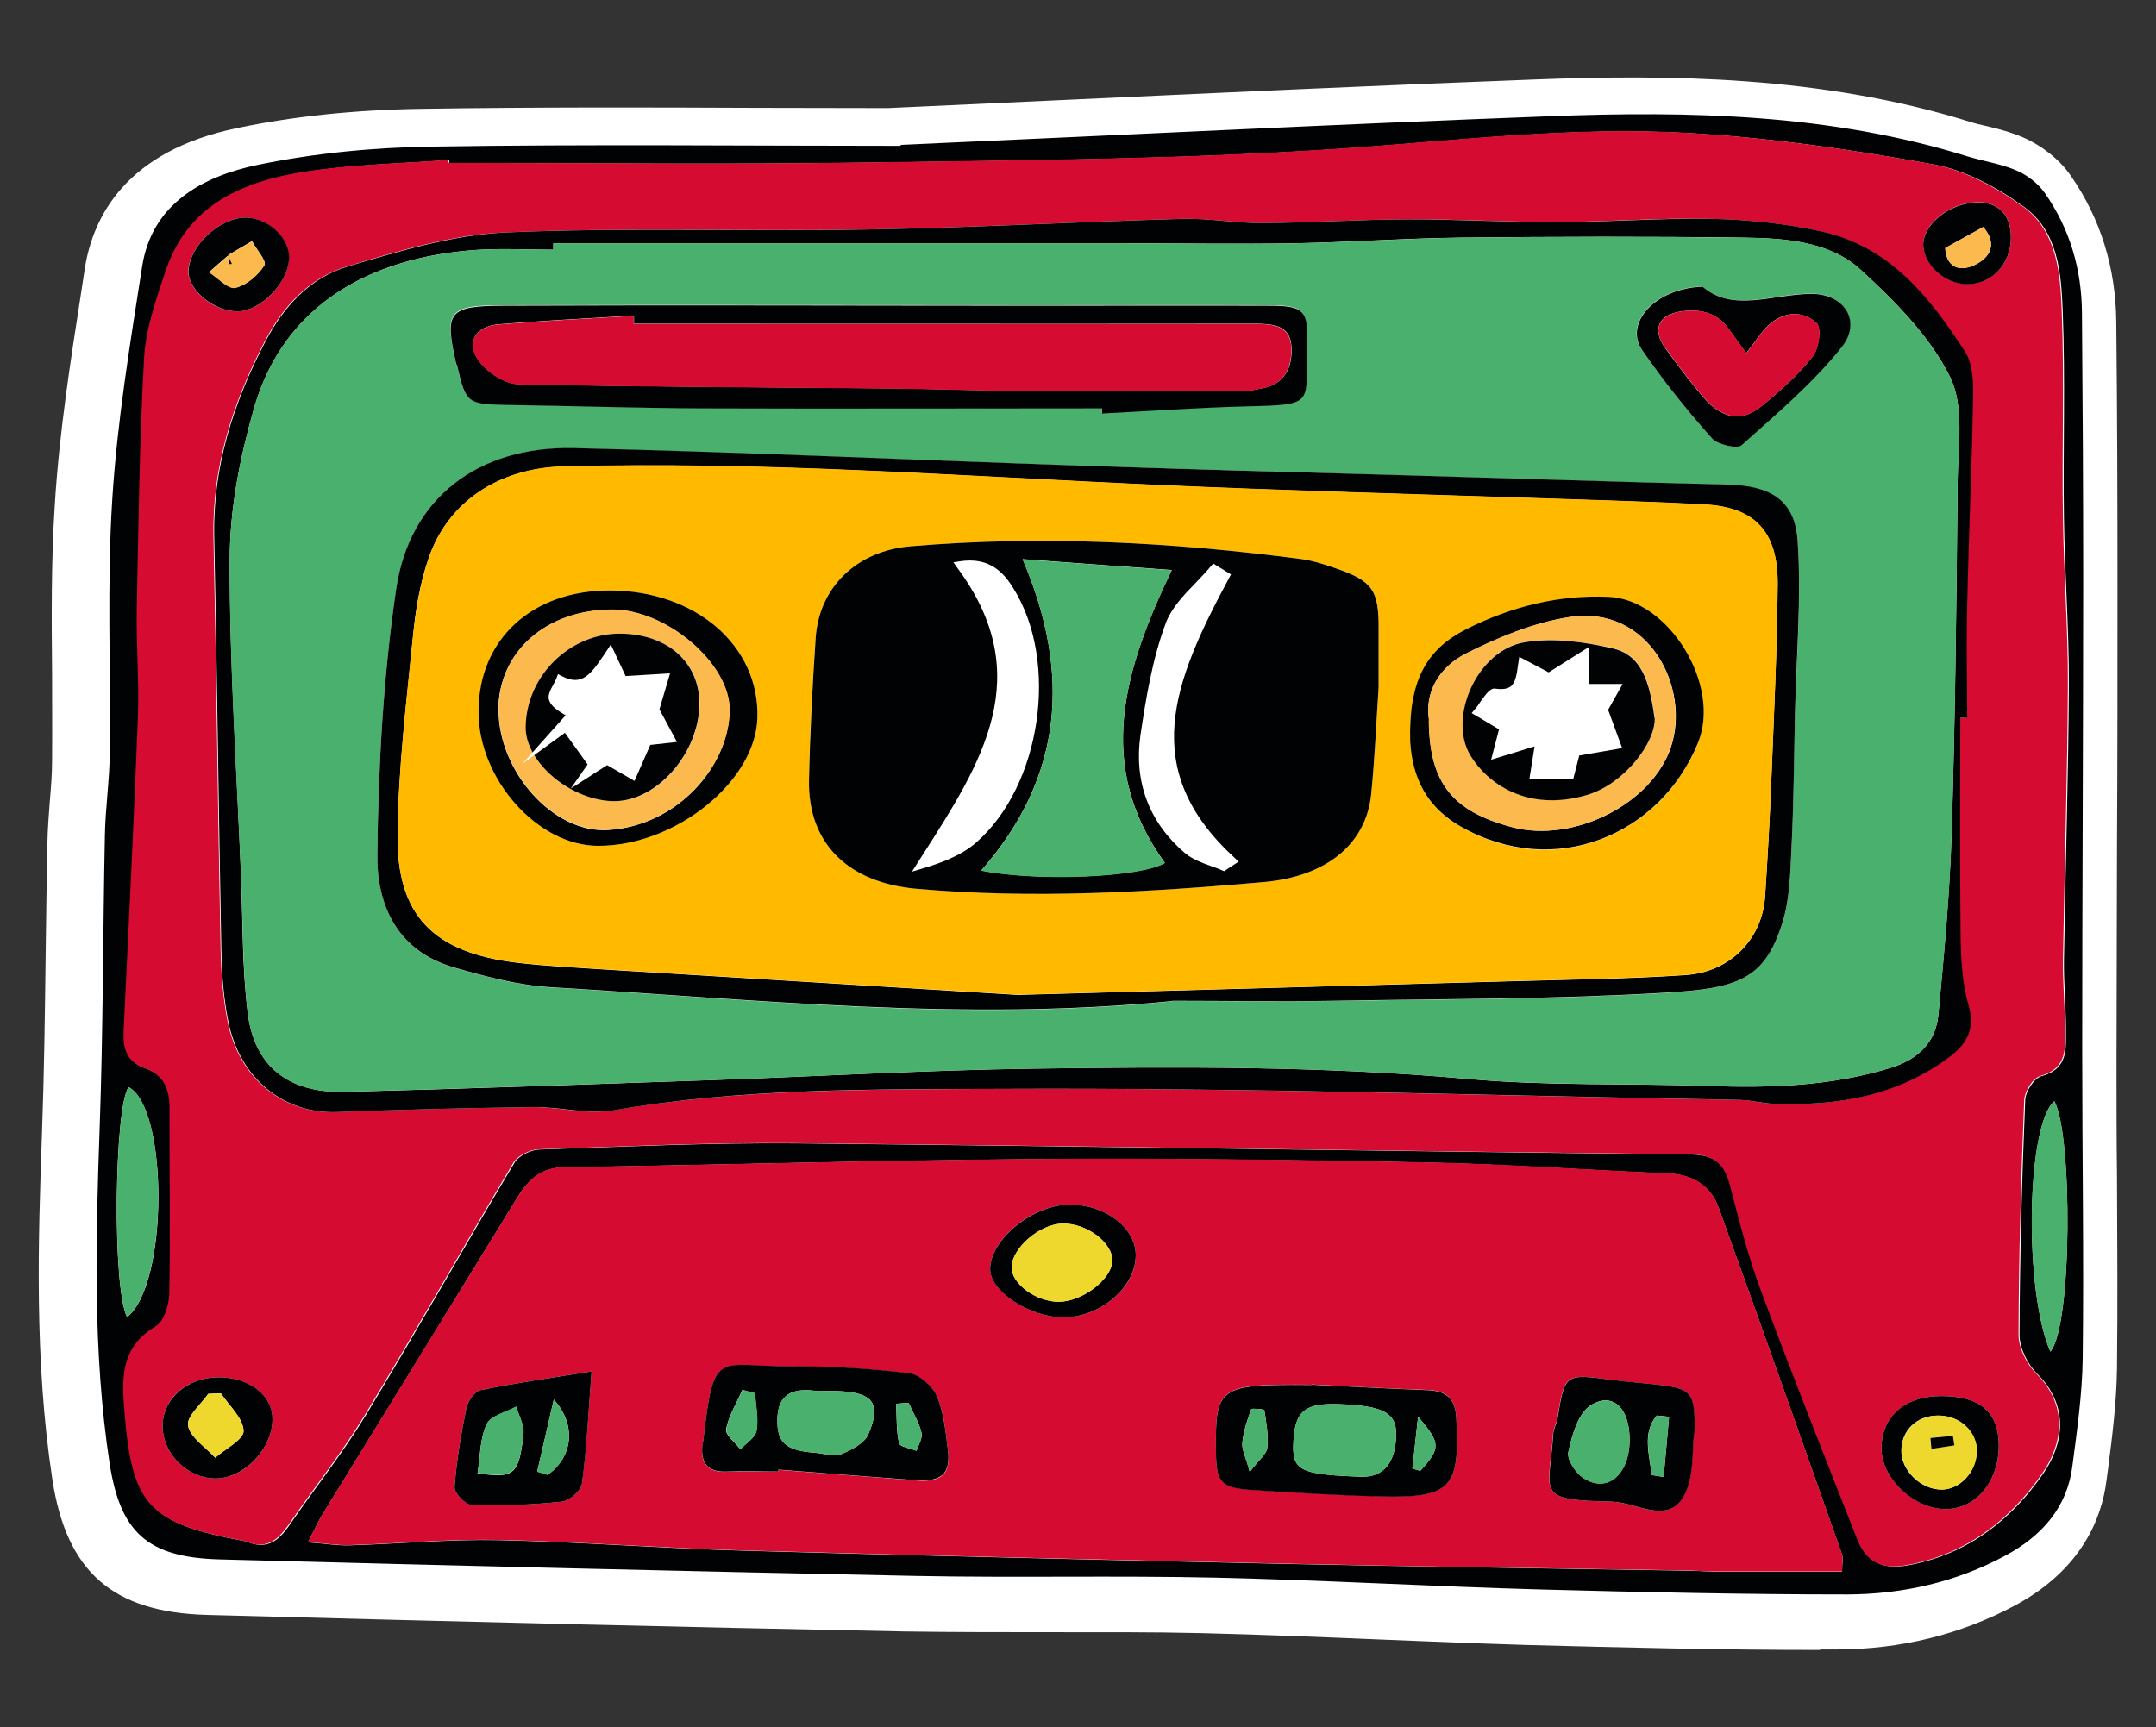 <?xml version="1.0" encoding="UTF-8"?>
<svg id="Layer_1" xmlns="http://www.w3.org/2000/svg" version="1.1" viewBox="0 0 873.6 700">
  <rect x="0" y="0" width="873.6" height="700" fill="#333333" stroke="none"/>
  <!-- Generator: Adobe Illustrator 29.2.1, SVG Export Plug-In . SVG Version: 2.1.0 Build 116)  -->
  <defs>
    <style>
      .st0 {
        fill: #fcba4e;
      }

      .st1 {
        fill: #000203;
      }

      .st2 {
        fill: #eed82e;
      }

      .st3 {
        fill: #fff;
      }

      .st4 {
        fill: #49b16d;
      }

      .st5 {
        fill: #d60b32;
      }

      .st6 {
        fill: #ffba00;
      }
    </style>
  </defs>
  <g>
    <path class="st3" d="M838.8,430.3c0,41.4.7,82.7.2,124.1-.2,14.6-2.3,29.1-4.1,43.6-2.1,16.7-12.3,28.2-27.2,36.2-19.8,10.6-41.5,15.6-63.8,15.7-41.4.1-82.8-.8-124.1-2-44-1.3-87.9-3.8-131.9-4.8-40.4-.9-81,.1-121.4-.7-94.1-1.9-188.2-4.1-282.3-6.7-29.5-.8-40.2-11.4-44.5-39.1-6.9-45.4-5.6-90.9-4-136.5,1.4-39.3,1.3-78.6,2.1-117.8.2-11.3,1.9-22.5,2-33.8.4-34.2-1.1-68.5,1-102.6,2-31.5,7.2-63,12.1-94.3,4-25.2,24.2-36.5,46.9-41.2,23.2-4.9,47.4-7.1,71.2-7.4,63.2-1,126.4-.3,189.1-.3,88-3.9,175.4-8.3,262.9-11.6,57.1-2.2,114.1-.9,169.3,16.2,6.5,2,13.6,3,19.8,5.7,4.4,1.9,8.8,5.3,11.5,9.2,10.1,14.6,14.8,31.1,15,48.5.4,35.9.5,71.8.5,107.7,0,64-.3,127.9-.4,191.9Z"/>
    <path class="st3" d="M737.5,668.7c-40.5,0-80.7-1-118.3-2-19.8-.6-39.8-1.4-59.1-2.2-23.8-1-48.5-2-72.7-2.6-20.6-.5-41.6-.4-62-.4-19.4,0-39.5,0-59.3-.3-91.3-1.8-186.4-4.1-282.4-6.7-38.1-1.1-56.8-17.5-62.5-55-7.4-48.6-5.7-97.2-4.2-140,.9-24.2,1.2-49,1.5-72.9.2-14.9.4-29.8.7-44.7.1-6,.6-11.8,1-17.4.5-5.7.9-11,.9-16.2.1-11.8,0-23.9,0-35.5-.2-22.2-.4-45.3,1.1-68.2,1.8-29.3,6.4-58.5,10.8-86.8l1.4-9.2c3.3-20.7,16.6-47.4,61.7-56.7,22.8-4.8,48-7.4,74.7-7.8,45.1-.7,90.8-.6,135-.4,18,0,36,.1,54,.1,26.1-1.2,52.1-2.4,78.1-3.6,60.5-2.8,123-5.7,184.5-8,53.1-2,115.6-1.6,175.6,17.1,2.1.7,4.3,1.2,6.5,1.7,4.7,1.1,9.9,2.4,15.3,4.7,7.9,3.5,15,9.2,19.4,15.7,11.9,17.2,18.1,37.1,18.3,59,.4,35.8.5,72.1.5,107.9,0,34.9,0,69.7-.2,104.6,0,29.1-.2,58.2-.2,87.3,0,15.5,0,30.9.2,46.4.1,25.5.3,51.9,0,77.9-.2,13.9-1.9,27.5-3.6,40.6l-.7,5.2c-1.9,14.9-9.9,35.7-36.9,50.3-22,11.8-46.5,17.9-72.7,17.9-2.1,0-4.3,0-6.4,0ZM443.2,623.9c14.9,0,30.1,0,45.1.4,24.5.5,49.4,1.6,73.4,2.6,19.2.8,39.1,1.6,58.6,2.2,39.2,1.1,81.3,2.1,123.5,2,20,0,38.5-4.6,55-13.4,13.9-7.5,16.6-15.7,17.4-22l.7-5.3c1.6-12.6,3.2-24.5,3.3-36.2.3-25.7.1-51.9,0-77.3,0-15.5-.2-31.1-.2-46.6h0c0-29.2.1-58.3.2-87.4,0-34.8.2-69.7.2-104.5,0-35.7-.1-71.8-.5-107.5-.1-14.3-4.1-27.1-11.6-38-.4-.6-1.9-1.9-3.7-2.7-2.2-1-5.5-1.8-8.9-2.6-2.8-.7-5.7-1.4-8.8-2.3-54.5-16.9-110.5-17.4-163-15.4-61.4,2.3-123.8,5.2-184.2,8-26.1,1.2-52.3,2.4-78.5,3.6h-.8c-18.1,0-36.3,0-54.5,0-44-.1-89.6-.3-134.3.4-24.4.4-47.1,2.7-67.6,7-29.1,6-31.4,20.4-32.2,25.8l-1.4,9.2c-4.3,27.4-8.7,55.8-10.4,83.3-1.4,21.6-1.2,43.9-1,65.5,0,11.8.2,24.1,0,36.2,0,6.5-.6,12.7-1.1,18.8-.4,5.3-.8,10.3-.9,15.2-.3,14.8-.5,29.6-.7,44.3-.3,24.2-.6,49.1-1.5,73.8-1.4,41.2-3,87.9,3.8,133,3,19.3,6.7,22.5,26.4,23.1,96,2.6,190.9,4.9,282.1,6.7,19.4.4,39.3.3,58.5.3,5.9,0,11.8,0,17.8,0Z"/>
  </g>
  <g>
    <path class="st1" d="M365.1,58.7c88-3.9,175.4-8.3,262.9-11.6,57.1-2.2,114.1-.9,169.3,16.3,6.6,2,13.6,3,19.8,5.7,4.4,1.9,8.8,5.3,11.5,9.2,10.2,14.6,14.9,31.1,15,48.6.3,35.9.5,71.8.5,107.7,0,64-.4,128-.4,191.9,0,41.4.7,82.7.2,124.1-.2,14.6-2.3,29.2-4.2,43.7-2.1,16.6-12.3,28.2-27.2,36.2-19.8,10.7-41.5,15.6-63.9,15.7-41.4,0-82.7-.9-124.1-2-44-1.2-87.9-3.8-131.9-4.8-40.5-.9-80.9.1-121.4-.7-94.1-1.9-188.2-4.2-282.3-6.7-29.5-.8-40.2-11.3-44.5-39-6.9-45.4-5.6-90.9-4-136.5,1.4-39.3,1.3-78.6,2.1-117.8.2-11.3,1.9-22.5,2-33.8.4-34.2-1.2-68.5,1-102.6,2-31.6,7.2-63,12.1-94.3,3.9-25.2,24.2-36.5,46.9-41.2,23.2-4.8,47.4-7.1,71.2-7.4,63.2-1,126.4-.3,189.1-.3ZM182,66c0-.4,0-.7,0-1.1-17.3,1.2-34.8,1.7-52,3.9-27.8,3.5-52.8,12.2-62.5,41.1-3.8,11.4-8,23.2-8.7,35-2,34.2-2.4,68.4-3,102.7-.3,14.2,1,28.4.5,42.6-1.6,42.6-3.8,85.2-5.8,127.8-.3,6.8.9,12.3,8.6,15,7.5,2.6,10.1,8.3,10,15.9-.1,25.1.3,50.3-.1,75.4,0,4.6-2.1,11.2-5.5,13.3-14.9,8.7-13.7,22-12.6,35.4,3,37.2,9.8,44.4,47.8,51.5.4,0,.9.2,1.3.3,8.2,3.5,13-.4,17.3-6.7,10.3-15,21.7-29.3,31.1-44.8,20.5-33.8,39.8-68.2,60.1-102.1,1.7-2.8,6.6-5.2,10.1-5.3,34.8-1.2,69.6-2.8,104.4-2.5,120.7,1.2,241.4,3.2,362.1,4.5,9.9.1,14,3.9,16.2,12.4,3.7,14.1,7.2,28.3,12.3,42,12.6,34,26.1,67.8,39.3,101.6,3.5,8.9,9.6,12.4,20.3,10.5,24.4-4.5,42.1-18.8,54.8-37.3,8.2-11.9,10.6-27.3-2.6-40.4-3.9-3.9-7.1-10.4-7.1-15.7.1-31.7,1-63.4,2.3-95.1.1-3.4,3.5-8.8,6.5-9.7,11.3-3.1,9.9-11.4,10-19.2,0-9.2-.9-18.4-.8-27.6.6-37.2,1.8-74.5,2-111.7.1-22.6-1.7-45.1-2-67.7-.4-28,.6-56.1-.5-84-.6-15.2-1.8-32.1-15.6-42.1-10.8-7.9-23.9-15-37-17.3-32.4-5.9-65.2-10.7-98-12.6-47.9-2.9-95.6,3.2-143.4,6.4-63,4.2-126.2,4.6-189.4,5.5-56.7.8-113.3.2-170,.2ZM746.4,636.9c0-3.5.5-5.3,0-6.8-16.5-46.8-33-93.6-49.9-140.3-3.2-9-10.3-13.8-20.8-14.2-32.2-1.3-64.3-3.7-96.5-4.4-53.2-1.1-106.4-1.7-159.5-1.4-63.6.5-127.2,2.3-190.8,3.3-9.7.1-14.8,5-19.3,12.3-26.2,42.8-52.5,85.5-78.8,128.2-1.9,3-3.3,6.3-6,11.5,7.1.5,12.1,1.4,17.1,1.2,20-.6,40-2.5,60-2.1,33.5.7,66.9,3.4,100.4,4.3,74,2.1,148,3.8,222,5.4,53.6,1.1,107.2,1.8,160.7,2.7,3,0,6.1.3,9.1.4,17.1,0,34.2,0,52.3,0ZM51.5,533.8c16.9-13.3,16.7-84.8.6-93.2-5.8,8.2-6.7,81.5-.6,93.2ZM830.8,547.8c9-10.6,8.9-88.7,1.6-101.5-11.3,9.5-12.4,76.8-1.6,101.5Z"/>
    <path class="st5" d="M182,66c56.7,0,113.3.7,170-.2,63.2-.9,126.4-1.3,189.4-5.5,47.8-3.2,95.5-9.3,143.4-6.4,32.8,2,65.7,6.7,98,12.6,13.1,2.4,26.2,9.5,37,17.3,13.7,10,15,26.9,15.6,42.1,1.1,28,0,56,.5,84,.3,22.6,2.1,45.1,2,67.7-.2,37.2-1.4,74.5-2,111.7-.1,9.2.8,18.4.8,27.6,0,7.7,1.3,16-10,19.2-3,.8-6.3,6.2-6.5,9.7-1.3,31.7-2.2,63.4-2.3,95.1,0,5.3,3.2,11.8,7.1,15.7,13.2,13.1,10.8,28.5,2.6,40.4-12.7,18.5-30.4,32.8-54.8,37.3-10.8,2-16.8-1.6-20.3-10.5-13.3-33.8-26.7-67.6-39.3-101.6-5.1-13.7-8.6-27.9-12.3-42-2.2-8.5-6.3-12.3-16.2-12.4-120.7-1.3-241.4-3.3-362.1-4.5-34.8-.3-69.6,1.3-104.4,2.5-3.5.1-8.4,2.6-10.1,5.3-20.2,33.9-39.6,68.3-60.1,102.1-9.4,15.5-20.8,29.8-31.1,44.8-4.3,6.2-9.1,10.2-17.3,6.7-.4-.2-.8-.2-1.3-.3-38-7.1-44.8-14.4-47.8-51.5-1.1-13.4-2.2-26.6,12.6-35.4,3.4-2,5.4-8.7,5.5-13.3.5-25.1,0-50.3.1-75.4,0-7.5-2.5-13.2-10-15.9-7.7-2.7-8.9-8.3-8.6-15,2-42.6,4.2-85.2,5.8-127.8.5-14.2-.7-28.4-.5-42.6.7-34.2,1.1-68.5,3-102.7.7-11.8,4.9-23.6,8.7-35,9.7-29,34.7-37.6,62.5-41.1,17.2-2.2,34.7-2.6,52-3.9,0,.4,0,.7,0,1.1ZM794.3,290.9c.8,0,1.7,0,2.5,0,0-15.1-.3-30.2,0-45.2.7-28.4,1.9-56.8,2.4-85.3.1-6.1-.2-13.3-3.4-18.1-14.2-21.8-30.3-42.5-58.4-48.6-14.3-3.1-29.1-4.7-43.8-5-20.8-.5-41.7,1.2-62.6,1.3-20,0-40-1.2-60-1.1-19.9,0-39.8,1.4-59.7,1.5-10.8,0-21.7-2-32.5-1.7-42.6,1.2-85.2,3.6-127.8,4.3-48.8.8-97.6-.9-146.3,1.2-21.6.9-43.2,7.5-64.1,13.8-15.4,4.6-26.1,16.4-33.3,30.3-13,24.9-21.4,50.9-20.8,79.2,1.2,55.9,1.8,111.9,2.9,167.8.2,9.6,1,19.3,2.8,28.6,4.6,23.2,22.6,37.6,44.1,36.8,26.5-1,53.1-1.7,79.6-2,10.8-.1,22.1,3.1,32.4,1.3,51.8-8.9,104.2-8.4,156.2-8.7,100.2-.5,200.4,2.8,300.5,4.5,4.3,0,8.6,1.3,12.9,1.5,26.2,1.1,51-3.1,72.2-19.3,7-5.3,9.9-11.4,7.2-20.8-2.7-9.5-3.1-19.8-3.2-29.8-.4-28.8-.1-57.7-.1-86.5ZM786.2,565.8c-14.8.1-24.3,8.9-23.8,22.1.5,11.8,13.3,23.5,25.8,23.7,12.4.1,21.8-11.2,21.7-26-.1-13.5-7.8-19.9-23.7-19.8ZM88.9,558.2c-13.2-.1-23.2,8.6-23,20.1.2,11.1,10.1,20.8,21.3,20.9,11.6.1,23.2-11.9,23.2-24,0-9.6-9.2-16.9-21.5-17ZM117.1,105.1c.3-8.4-8.3-16.7-17.4-16.9-10.5-.2-23,11.4-23.4,21.6-.2,7.8,10.3,16.5,19.9,16.4,9.3,0,20.5-11.4,20.8-21.1ZM800.8,82c-11.1.2-22,9.2-21.5,17.7.5,7.9,9,15.3,17.6,15.4,10.1.2,18-8.1,17.9-18.9,0-9.3-5.1-14.4-14-14.3Z"/>
    <path class="st5" d="M746.4,636.9c-18,0-35.1,0-52.3,0-3,0-6.1-.3-9.1-.4-53.6-.9-107.2-1.5-160.7-2.7-74-1.6-148-3.3-222-5.4-33.5-.9-66.9-3.6-100.4-4.3-20-.4-40,1.5-60,2.1-5,.2-9.9-.7-17.1-1.2,2.7-5.2,4.1-8.4,6-11.5,26.2-42.7,52.6-85.4,78.8-128.2,4.5-7.3,9.6-12.2,19.3-12.3,63.6-.9,127.2-2.8,190.8-3.3,53.2-.4,106.4.3,159.5,1.4,32.2.6,64.3,3.1,96.5,4.4,10.5.4,17.6,5.2,20.8,14.2,16.9,46.7,33.4,93.5,49.9,140.3.5,1.5,0,3.3,0,6.8ZM315.4,596.4c0-.2,0-.5,0-.7,18.6,1.4,37.2,2.9,55.8,4.3,10.3.8,14.1-2.5,12.9-12-.9-7.4-1.5-15.1-4.4-21.9-1.7-4.1-7.1-9-11.4-9.5-15.9-1.9-32-2.9-48-2.8-29.9.2-31.1-7.7-35.4,30.7,0,.4-.2.8-.3,1.2-.8,7.1,1.8,11.2,10.1,10.8,6.9-.3,13.8,0,20.7,0ZM531.5,561.2c-38-.3-39.1.6-38.8,27.2.1,12.3,2.1,14.6,14.8,15.4,17.3,1.1,34.7,2.1,52,2.6,28.5.7,32.1-3.4,30.6-31.6-.4-7.9-3.7-11.2-11.8-11.5-18.2-.6-36.4-1.7-46.8-2.2ZM686.5,580.9c.4-16.6-.9-18.1-14.8-19.7-6-.7-12.1-1-18.2-1.9-19.5-2.7-19.5-2.7-22.5,15.6-.3,2-1.6,4-1.7,6-1.6,24.6-7.8,27,23.7,27.7,9.6.2,22.2,9.2,28.8-1.6,4.9-7.9,3.6-19.3,4.6-26.1ZM239.7,555.8c-16.6,2.7-30.9,4.7-45,7.6-2.4.5-5.2,4.5-5.7,7.2-2.2,10.6-4,21.3-4.8,32.1-.2,2.4,4.5,7.2,7.1,7.3,12.1.3,24.3-.1,36.3-1.4,3.1-.3,7.8-4.4,8.2-7.2,1.8-13.6,2.5-27.3,3.9-45.6ZM431.1,533.9c15.1-.2,29.2-12.3,29.1-25.2,0-11.1-12.3-20.5-26.7-20.5-15,0-32.2,13.9-32.3,26.1,0,9.1,16.2,19.7,29.9,19.6Z"/>
    <path class="st4" d="M51.5,533.8c-6-11.6-5.2-84.9.6-93.2,16.1,8.3,16.2,79.8-.6,93.2Z"/>
    <path class="st4" d="M830.8,547.8c-10.8-24.7-9.8-92,1.6-101.5,7.4,12.8,7.4,90.9-1.6,101.5Z"/>
    <path class="st1" d="M794.3,290.9c0,28.8-.2,57.7.1,86.5.1,10,.5,20.3,3.2,29.8,2.7,9.4-.2,15.4-7.2,20.8-21.2,16.2-45.9,20.4-72.2,19.3-4.3-.2-8.6-1.4-12.9-1.5-100.2-1.8-200.4-5-300.5-4.5-52,.2-104.5-.3-156.2,8.7-10.4,1.8-21.6-1.5-32.4-1.3-26.5.3-53.1,1-79.6,2-21.5.8-39.5-13.5-44.1-36.8-1.9-9.4-2.6-19.1-2.8-28.6-1.1-55.9-1.7-111.9-2.9-167.8-.6-28.3,7.8-54.3,20.8-79.2,7.3-13.9,17.9-25.7,33.3-30.3,20.9-6.2,42.5-12.8,64.1-13.8,48.7-2.1,97.5-.3,146.3-1.2,42.6-.7,85.2-3.1,127.8-4.3,10.8-.3,21.7,1.8,32.5,1.7,19.9-.1,39.8-1.5,59.7-1.5,20,0,40,1.2,60,1.1,20.9,0,41.7-1.7,62.6-1.3,14.6.3,29.5,1.9,43.8,5,28.1,6.1,44.2,26.8,58.4,48.6,3.2,4.9,3.5,12.1,3.4,18.1-.5,28.4-1.8,56.8-2.4,85.3-.4,15.1,0,30.1,0,45.2-.8,0-1.7,0-2.5,0ZM224.2,98.6c0,.9,0,1.7,0,2.6-10.5,0-21-.6-31.4.1-42.7,3-77.7,22.2-89.8,63.9-5.7,19.9-9.9,40.9-9.9,61.5-.1,43,2.9,86,4.6,129,.7,18.3.4,36.7,2.7,54.9,2.7,21.6,16.5,32.4,39.1,31.9,49.1-1.2,98.3-3,147.4-4.7,43.9-1.5,87.9-4.1,131.8-4.7,58.8-.8,117.6-1.1,176.3,4.2,32,2.9,64.4,1.7,96.6,2.8,25.3.9,50.3.2,74.7-7.4,11.2-3.5,18.1-10.5,19.1-21.4,2.3-24.5,4.6-49.1,5.4-73.7,1.4-47.3,2-94.5,2.4-141.8.1-14.5,2.9-31-3.1-43.1-8.1-16.4-22.3-30.7-36.2-43.4-12.7-11.6-30.9-12.8-47.9-13-37.9-.5-75.8-.4-113.6,0-22.6.2-45.2,1.9-67.8,2.3-23,.4-46,0-69,0-77.1,0-154.3,0-231.4,0Z"/>
    <path class="st1" d="M786.2,565.8c15.9-.1,23.6,6.3,23.7,19.8.1,14.8-9.3,26.1-21.7,26-12.5-.1-25.3-11.9-25.8-23.7-.5-13.2,8.9-22,23.8-22.1ZM801,588.5c.1-8.3-6.8-14.8-15.7-14.8-8.6,0-14.7,5.8-14.9,14-.2,8.2,7.9,16.1,16.4,16,7.3,0,14-7.2,14.1-15.2Z"/>
    <path class="st1" d="M88.9,558.2c12.3.1,21.6,7.4,21.5,17,0,12.1-11.7,24.1-23.2,24-11.2-.1-21.1-9.8-21.3-20.9-.2-11.4,9.9-20.2,23-20.1ZM89.5,564.7c-1.7,0-3.4.1-5.1.2-3,4.3-8.9,9.2-8.2,12.9.9,4.8,7.1,8.7,11,13,4.1-3.6,11.6-7.4,11.5-10.9-.2-5.2-5.8-10.2-9.2-15.2Z"/>
    <path class="st1" d="M117.1,105.1c-.4,9.6-11.6,21-20.8,21.1-9.6,0-20.2-8.6-19.9-16.4.3-10.2,12.8-21.8,23.4-21.6,9.2.2,17.8,8.5,17.4,16.9ZM92.7,103.3c-2.7,2.3-5.3,4.6-8,7,3.6,2.3,7.8,7,10.7,6.3,4.5-1,9.2-5.1,11.7-9.1,1.1-1.7-3.2-6.4-5-9.8-3.2,1.9-6.5,3.8-9.7,5.7h.3Z"/>
    <path class="st1" d="M800.8,82c8.9-.2,14,5,14,14.3,0,10.8-7.8,19-17.9,18.9-8.6-.1-17.1-7.5-17.6-15.4-.5-8.5,10.4-17.5,21.5-17.7ZM803.6,92c-5.6,3.1-10.2,5.6-15.4,8.5.3,6.9,4.9,10.2,11.9,6.9,6.3-3,9.4-8.5,3.5-15.4Z"/>
    <path class="st1" d="M315.4,596.4c-6.9,0-13.8-.3-20.7,0-8.3.4-10.8-3.7-10.1-10.8,0-.4.2-.8.3-1.2,4.3-38.5,5.6-30.5,35.4-30.7,16-.1,32.1.9,48,2.8,4.3.5,9.7,5.4,11.4,9.5,2.8,6.8,3.5,14.5,4.4,21.9,1.1,9.4-2.6,12.7-12.9,12-18.6-1.4-37.2-2.8-55.8-4.3,0,.2,0,.5,0,.7ZM335.7,563.7c-1.7,0-3.5.2-5.2,0-9.2-1.2-15.3,1.2-15.5,11.4-.2,9.6,3.2,12.8,15.5,13.7,3.4.3,7.4,1.7,10.2.6,4.2-1.7,9.5-4.4,11.1-8,5.8-13.5,1.7-17.7-16.1-17.7ZM306,564.7c-1.7-.5-3.5-.9-5.2-1.4-2.3,5.3-5.5,10.4-6.6,15.9-.4,2.3,3.7,5.4,5.8,8.2,2.3-2.5,6.1-4.8,6.5-7.5.9-4.9-.3-10.1-.6-15.2ZM368.2,568.6c-1.7,0-3.4.2-5.1.3.3,5.4,0,10.8,1.2,16,.3,1.5,4.6,2.1,7.1,3.1.7-2.4,2.5-5.1,2-7.3-1-4.2-3.4-8.1-5.2-12.1Z"/>
    <path class="st1" d="M531.5,561.2c10.4.5,28.6,1.5,46.8,2.2,8.1.3,11.4,3.6,11.8,11.5,1.5,28.1-2.1,32.3-30.6,31.6-17.4-.4-34.7-1.5-52-2.6-12.8-.8-14.7-3.1-14.8-15.4-.3-26.6.8-27.5,38.8-27.2ZM524.1,584.1c-.7,11.9,2.3,13.5,27.4,14.4,9,.3,14-5.6,14.2-16.9.2-8.9-5-11.8-22.5-12.5-14.4-.6-18.4,2.6-19.1,15ZM506.4,596.6c3.7-5,6.9-7.3,7.1-9.9.5-5-.4-10.2-1.2-15.2,0-.4-5.1-.8-5.3-.4-1.6,4.4-3.2,9-3.6,13.6-.3,2.8,1.4,5.8,3,11.9ZM572.3,595.2c1.1.3,2.2.6,3.2.9,8.3-9.1,8.4-11.2-.9-21.9-.9,8.4-1.6,14.7-2.3,21Z"/>
    <path class="st1" d="M686.5,580.9c-1,6.7.3,18.1-4.6,26.1-6.6,10.8-19.2,1.8-28.8,1.6-31.6-.7-25.3-3-23.7-27.7.1-2,1.4-4,1.7-6,3-18.3,3-18.2,22.5-15.6,6,.8,12.1,1.2,18.2,1.9,13.8,1.6,15.2,3.1,14.8,19.7ZM660.3,584.3c.3-13.3-6.6-20.4-15.7-14.8-5.2,3.3-7.6,12.1-9.1,18.9-.7,3.1,2.9,8.5,6.1,10.6,9.4,6.2,18.4-1.1,18.7-14.8ZM669.2,597.8c1.6.3,3.3.5,4.9.8.7-8.1,1.5-16.3,2.2-24.4-1.7-.2-3.3-.4-5-.5-6.1,7.3-2.8,15.9-2.1,24.1Z"/>
    <path class="st1" d="M239.7,555.8c-1.4,18.3-2,32-3.9,45.6-.4,2.8-5.1,6.9-8.2,7.2-12,1.3-24.2,1.7-36.3,1.4-2.6,0-7.3-4.9-7.1-7.3.8-10.8,2.6-21.5,4.8-32.1.6-2.8,3.3-6.7,5.7-7.2,14.1-2.9,28.4-4.9,45-7.6ZM193.5,597.1c14.9,2.2,16.8.6,18.6-15.9.4-3.6-1.9-7.4-2.9-11.1-4.2,2.3-10.4,3.7-12,7.1-2.7,5.7-2.6,12.7-3.7,20ZM217.7,596.4c1.4.4,2.8.9,4.2,1.3,10-6.9,12-20,2.5-30.5-2.5,10.8-4.6,19.9-6.7,29.1Z"/>
    <path class="st1" d="M431.1,533.9c-13.7.1-30-10.5-29.9-19.6.1-12.1,17.4-26.1,32.3-26.1,14.4,0,26.7,9.4,26.7,20.5,0,12.9-14,25-29.1,25.2ZM428.9,527.6c9.4,0,21.4-9,21.8-16.4.4-7.4-10.4-15.6-20.3-15.3-9.2.2-20.5,10.1-20.5,17.8,0,6.6,9.9,13.8,19,13.9Z"/>
    <path class="st4" d="M224.2,98.6c77.1,0,154.3,0,231.4,0,23,0,46,.4,69,0,22.6-.4,45.2-2,67.8-2.3,37.9-.4,75.8-.4,113.6,0,17,.2,35.2,1.4,47.9,13,14,12.8,28.1,27.1,36.2,43.4,6,12.1,3.3,28.6,3.1,43.1-.4,47.3-.9,94.6-2.4,141.8-.7,24.6-3,49.2-5.4,73.7-1,10.9-8,17.9-19.1,21.4-24.4,7.6-49.4,8.3-74.7,7.4-32.2-1.1-64.6,0-96.6-2.8-58.7-5.3-117.5-5-176.3-4.2-44,.6-87.9,3.2-131.8,4.7-49.1,1.7-98.3,3.4-147.4,4.7-22.6.6-36.5-10.3-39.1-31.9-2.2-18.1-1.9-36.6-2.7-54.9-1.8-43-4.8-86-4.6-129,0-20.5,4.2-41.6,9.9-61.5,12-41.7,47.1-60.8,89.8-63.9,10.4-.7,20.9-.1,31.4-.1,0-.9,0-1.7,0-2.6ZM475,405.7c21.8,0,43.5.3,65.3,0,44.9-.8,89.8-.6,134.6-3.3,29.3-1.8,39.8-5.5,47.1-27.6,3.2-9.7,3.4-20.5,3.9-30.8.9-17.9.9-35.8,1.4-53.8.6-23.6,2.7-47.4,1.1-70.9-1.1-16.7-11.2-22.3-28.4-22.8-44.9-1.1-89.7-2.6-134.6-3.9-43.5-1.3-87.1-2.5-130.6-3.9-67.5-2.3-134.9-5.3-202.3-7-38.7-.9-66.6,20.2-72,57.2-5.2,35.5-7.2,71.5-7.6,107.4-.2,20.1,7.7,39.2,31.1,45.9,12.8,3.7,26.1,7.2,39.3,8,83.8,5,167.5,14.1,251.7,5.6ZM446.4,165.5c0,.6,0,1.3,0,1.9,19.5-1,39.1-2.5,58.6-2.9,28.1-.7,23.9-.7,24.6-24.7.4-14.4-1.1-16.1-16-16.1-31-.1-61.9,0-92.9,0-72.3,0-144.6-.2-216.9,0-22.3,0-23.8,2.5-19.1,23.4,0,.4.4.8.5,1.2,3.4,14.8,4.2,15.4,19.5,15.6,26.6.5,53.1,1.3,79.7,1.4,54,.2,108,0,161.9,0ZM689.8,116.1c-19.4.6-31.9,14.9-24.5,25.7,8.6,12.5,18.3,24.3,28.3,35.8,2.2,2.5,10.2,4.4,11.9,2.8,14.2-12.7,28.9-25.2,40.7-39.9,8.1-10.2,1.3-21.5-12.3-21.5-15.8,0-31.9,7.8-44.2-3Z"/>
    <path class="st2" d="M801,588.5c-.1,8-6.8,15.1-14.1,15.2-8.5,0-16.7-7.9-16.4-16,.2-8.1,6.4-13.9,14.9-14,8.9,0,15.8,6.5,15.7,14.8ZM782.2,582.8c.1,1.5.3,2.9.4,4.4,3.1-.5,6.2-.9,9.3-1.4-.2-1.3-.4-2.6-.6-3.9-3,.3-6.1.6-9.1.9Z"/>
    <path class="st2" d="M89.5,564.7c3.3,5.1,9,10,9.2,15.2.1,3.5-7.4,7.3-11.5,10.9-3.9-4.3-10.1-8.2-11-13-.7-3.7,5.2-8.6,8.2-12.9,1.7,0,3.4-.1,5.1-.2Z"/>
    <path class="st0" d="M92.4,103.5c3.2-1.9,6.5-3.8,9.7-5.7,1.8,3.4,6.1,8.1,5,9.8-2.5,4-7.2,8-11.7,9.1-2.9.7-7.1-4-10.7-6.3,2.7-2.3,5.3-4.6,8-7,0,1.2,0,2.5,0,3.7.4,0,.8,0,1.2-.1-.5-1.2-1-2.3-1.6-3.5Z"/>
    <path class="st0" d="M803.6,92c5.9,6.9,2.8,12.4-3.5,15.4-7,3.3-11.6,0-11.9-6.9,5.2-2.9,9.8-5.4,15.4-8.5Z"/>
    <path class="st4" d="M335.7,563.7c17.7,0,21.9,4.2,16.1,17.7-1.6,3.6-6.9,6.3-11.1,8-2.8,1.1-6.8-.3-10.2-.6-12.3-.9-15.7-4.1-15.5-13.7.2-10.3,6.3-12.6,15.5-11.4,1.7.2,3.5,0,5.2,0Z"/>
    <path class="st4" d="M306,564.7c.3,5.1,1.5,10.3.6,15.2-.5,2.8-4.3,5-6.5,7.5-2.1-2.8-6.2-5.9-5.8-8.2,1-5.5,4.2-10.6,6.6-15.9,1.7.5,3.5.9,5.2,1.4Z"/>
    <path class="st4" d="M368.2,568.6c1.8,4,4.2,7.9,5.2,12.1.5,2.1-1.3,4.8-2,7.3-2.5-1-6.8-1.7-7.1-3.1-1.1-5.2-.9-10.6-1.2-16,1.7,0,3.4-.2,5.1-.3Z"/>
    <path class="st4" d="M524.1,584.1c.7-12.4,4.7-15.6,19.1-15,17.5.7,22.6,3.6,22.5,12.5-.2,11.3-5.2,17.3-14.2,16.9-25.1-.9-28-2.5-27.4-14.4Z"/>
    <path class="st4" d="M506.4,596.6c-1.6-6-3.3-9.1-3-11.9.5-4.6,2-9.2,3.6-13.6.2-.4,5.2,0,5.3.4.8,5,1.7,10.2,1.2,15.2-.3,2.6-3.4,4.9-7.1,9.9Z"/>
    <path class="st4" d="M572.3,595.2c.7-6.3,1.4-12.7,2.3-21,9.3,10.8,9.2,12.8.9,21.9-1.1-.3-2.2-.6-3.2-.9Z"/>
    <path class="st4" d="M660.3,584.3c-.3,13.7-9.2,21-18.7,14.8-3.2-2.1-6.8-7.6-6.1-10.6,1.5-6.8,3.9-15.6,9.1-18.9,9.1-5.7,16,1.4,15.7,14.8Z"/>
    <path class="st4" d="M669.2,597.8c-.6-8.2-3.9-16.8,2.1-24.1,1.7.2,3.3.4,5,.5-.7,8.1-1.5,16.3-2.2,24.4-1.6-.3-3.3-.5-4.9-.8Z"/>
    <path class="st4" d="M193.5,597.1c1.2-7.3,1-14.3,3.7-20,1.6-3.4,7.8-4.8,12-7.1,1,3.7,3.3,7.6,2.9,11.1-1.8,16.5-3.8,18.1-18.6,15.9Z"/>
    <path class="st4" d="M217.7,596.4c2.1-9.2,4.2-18.4,6.7-29.1,9.5,10.5,7.5,23.5-2.5,30.5-1.4-.4-2.8-.9-4.2-1.3Z"/>
    <path class="st2" d="M428.9,527.6c-9.1,0-19-7.3-19-13.9,0-7.8,11.3-17.6,20.5-17.8,9.9-.3,20.7,7.9,20.3,15.3-.4,7.5-12.4,16.5-21.8,16.4Z"/>
    <path class="st1" d="M475,405.7c-84.2,8.4-167.9-.6-251.7-5.6-13.3-.8-26.5-4.3-39.3-8-23.4-6.7-31.4-25.8-31.1-45.9.4-35.8,2.4-71.9,7.6-107.4,5.4-36.9,33.3-58.1,72-57.2,67.5,1.6,134.9,4.7,202.3,7,43.5,1.5,87.1,2.7,130.6,3.9,44.9,1.3,89.7,2.8,134.6,3.9,17.2.4,27.3,6.1,28.4,22.8,1.6,23.5-.6,47.2-1.1,70.9-.4,17.9-.5,35.9-1.4,53.8-.5,10.3-.7,21.1-3.9,30.8-7.2,22.2-17.8,25.9-47.1,27.6-44.8,2.7-89.7,2.5-134.6,3.3-21.8.4-43.5,0-65.3,0ZM413.5,403.2c78-2.2,138.5-3.8,199-5.5,23.5-.7,47-.9,70.4-2.5,18.3-1.2,31.2-14.7,32.3-31.9,1-15.4,1.9-30.9,2.5-46.3,1-26.7,2.4-53.5,2.6-80.2.1-21.4-9.3-31.2-29.5-32.3-20-1.1-40-1.6-60-2.3-53.9-1.8-107.9-3.2-161.8-5.6-80.3-3.6-160.5-9.7-241-7.5-25.5.7-46.5,14-54.4,37.4-3.5,10.2-5.3,21.1-6.3,31.8-2.6,26.6-5.9,53.2-6.2,79.9-.4,33,14.6,47.9,48.5,52,12.1,1.4,24.3,2,36.4,2.8,61.6,3.8,123.3,7.6,167.5,10.3Z"/>
    <path class="st1" d="M446.4,165.5c-54,0-108,.2-161.9,0-26.6-.1-53.1-1-79.7-1.4-15.3-.3-16.1-.8-19.5-15.6,0-.4-.4-.8-.5-1.2-4.7-20.9-3.2-23.3,19.1-23.4,72.3-.3,144.6,0,216.9,0,31,0,61.9-.1,92.9,0,14.9,0,16.4,1.7,16,16.1-.7,24,3.5,24-24.6,24.7-19.6.5-39.1,1.9-58.6,2.9,0-.6,0-1.3,0-1.9ZM256.9,131.3c0-1.1,0-2.3,0-3.4-18.2,1.1-36.5,2-54.6,3.5-10,.8-13.8,7.8-7.8,15.4,3.4,4.4,10.3,8.8,15.7,8.9,50.4,1.1,100.9,1.2,151.4,1.7,17.8.2,35.6.9,53.4,1,30,.2,60,.1,90,.1,1.7,0,3.4-.7,5.1-.9,10.4-1.4,13.7-8.6,13.2-17.1-.5-9-7.8-9.3-15.4-9.3-83.6.1-167.2,0-250.9,0Z"/>
    <path class="st1" d="M689.8,116.1c12.3,10.7,28.3,3.1,44.2,3,13.6,0,20.4,11.3,12.3,21.5-11.7,14.7-26.5,27.2-40.7,39.9-1.7,1.5-9.7-.3-11.9-2.8-10.1-11.4-19.7-23.3-28.3-35.8-7.4-10.8,5.1-25.1,24.5-25.7ZM707.6,143.2c-3.2-4.4-5.1-7-7-9.7-4.7-6.7-11.4-8.4-19.3-7.3-9.3,1.3-12,7.2-6.6,14.8,4.9,6.8,10,13.6,15.5,20,6.5,7.6,14.5,11,23.4,3.7,7.5-6.1,14.9-12.6,20.8-20.1,2.6-3.3,3.8-11.7,1.6-13.7-5.6-5.2-13.5-4.7-19.5,1-3,2.8-5.2,6.5-9,11.3Z"/>
    <path class="st1" d="M782.2,582.8c3-.3,6.1-.6,9.1-.9.2,1.3.4,2.6.6,3.9-3.1.5-6.2.9-9.3,1.4-.1-1.5-.3-2.9-.4-4.4Z"/>
    <path class="st1" d="M92.4,103.5c.5,1.2,1,2.3,1.6,3.5-.4,0-.8,0-1.2.1,0-1.2,0-2.5,0-3.7h-.3Z"/>
    <path class="st6" d="M413.5,403.2c-44.3-2.7-105.9-6.5-167.5-10.3-12.2-.8-24.3-1.4-36.4-2.8-33.9-4-48.9-19-48.5-52,.3-26.7,3.5-53.3,6.2-79.9,1.1-10.7,2.9-21.6,6.3-31.8,7.9-23.3,28.9-36.7,54.4-37.4,80.5-2.2,160.7,3.9,241,7.5,53.9,2.4,107.9,3.8,161.8,5.6,20,.7,40,1.2,60,2.3,20.2,1.1,29.7,11,29.5,32.3-.2,26.7-1.5,53.5-2.6,80.2-.6,15.4-1.5,30.9-2.5,46.3-1.1,17.2-14,30.7-32.3,31.9-23.4,1.6-47,1.8-70.4,2.5-60.5,1.7-121,3.4-199,5.5ZM558.6,278.8c0-9,0-16.2,0-23.3.2-16.6-2.3-20.2-18.6-25.6-4.1-1.4-8.3-2.7-12.5-3.3-52.7-6.9-105.5-9.7-158.5-5.2-21.8,1.8-37.1,16.5-38.5,37.2-1.3,19.2-2.4,38.4-2.7,57.6-.5,26,16.3,41.6,43.5,44,47.1,4.1,93.9,1.4,140.7-2.7,25.1-2.2,41.5-15.2,43.6-35.6,1.5-15,2.1-30,3-43.1ZM571.4,300.8c.7,9.6,3.3,24.6,20.7,34.4,37.9,21.5,80.6,3.4,95.9-34,9.5-23.4-11.8-58.2-36.1-59.2-20.4-.9-39.4,3.8-57.6,13-16.6,8.4-23.6,21.4-22.9,45.9ZM247.2,239.3c-31.6-.1-53.2,19.8-53.3,49.1,0,27.3,24,54.4,48.4,54.4,31.3,0,63.8-26,64.6-51.8.9-29.2-24.9-51.6-59.7-51.7Z"/>
    <path class="st5" d="M256.9,131.3c83.6,0,167.2,0,250.9,0,7.5,0,14.9.2,15.4,9.3.4,8.5-2.8,15.7-13.2,17.1-1.7.2-3.4.9-5.1.9-30,0-60,0-90-.1-17.8-.1-35.6-.8-53.4-1-50.5-.5-100.9-.6-151.4-1.7-5.4-.1-12.2-4.5-15.7-8.9-6-7.6-2.1-14.6,7.8-15.4,18.2-1.5,36.4-2.4,54.6-3.5,0,1.1,0,2.3,0,3.4Z"/>
    <path class="st5" d="M707.6,143.2c3.8-4.9,5.9-8.5,9-11.3,6.1-5.7,13.9-6.2,19.5-1,2.2,2.1,1,10.4-1.6,13.7-5.9,7.4-13.3,13.9-20.8,20.1-8.8,7.3-16.9,3.9-23.4-3.7-5.5-6.4-10.6-13.2-15.5-20-5.5-7.5-2.8-13.4,6.6-14.8,7.8-1.1,14.6.6,19.3,7.3,1.9,2.7,3.8,5.3,7,9.7Z"/>
    <path class="st1" d="M558.6,278.8c-.9,13.1-1.5,28.1-3,43.1-2.1,20.4-18.4,33.4-43.6,35.6-46.8,4.1-93.6,6.9-140.7,2.7-27.2-2.4-44-18-43.5-44,.4-19.2,1.4-38.4,2.7-57.6,1.4-20.7,16.7-35.4,38.5-37.2,53.1-4.5,105.9-1.7,158.5,5.2,4.3.6,8.4,1.9,12.5,3.3,16.2,5.4,18.8,9,18.6,25.6,0,7.1,0,14.2,0,23.3ZM414.4,226.7c19.7,46.3,16.4,88.2-16.8,126.1,23.5,4.6,64.8,2.6,74.4-3.1-28.5-39.3-16.6-78.2,2.8-118.7-19.4-1.4-37.8-2.7-60.4-4.4ZM389.1,229.1c34.3,46.1,8.5,83.2-16,121.6,8.2-2.4,15.8-5.3,21.5-10.3,25.8-22.6,32.8-72.3,14.8-101.1-4.2-6.8-9.4-11.9-20.2-10.2ZM496.9,233.3c-1.6-1-3.2-1.9-4.8-2.9-6.2,7.6-14.9,14.3-18.1,22.9-5.3,14.3-7.9,29.8-10.1,45-2.6,18,3.2,34.1,17.5,46.4,3.8,3.3,9.6,4.5,14.4,6.7,1.2-.8,2.4-1.6,3.7-2.4-41.6-38-23.5-76.8-2.6-115.6Z"/>
    <path class="st1" d="M571.4,300.8c-.7-24.5,6.2-37.5,22.9-45.9,18.2-9.1,37.2-13.9,57.6-13,24.4,1.1,45.7,35.9,36.1,59.2-15.3,37.4-58,55.4-95.9,34-17.4-9.8-20-24.8-20.7-34.4ZM579,292c.2,25.4,9.5,36.9,34,43.3,24.6,6.4,56.4-9.4,64.1-32.6,7.9-23.8-8.8-57.6-41.2-52.6-14.5,2.3-28.8,8.2-41.9,14.8-10.7,5.4-16.9,15.6-14.9,27.1Z"/>
    <path class="st1" d="M247.2,239.3c34.8.1,60.6,22.5,59.7,51.7-.8,25.8-33.3,51.9-64.6,51.8-24.4,0-48.5-27.1-48.4-54.4,0-29.3,21.7-49.2,53.3-49.1ZM202,287.8c0,24.8,22.1,50.1,44.5,48.6,28.1-1.8,48.8-25.9,49.1-48.4.2-19.1-25.6-40.9-47.5-40.9-26.8,0-46.1,17-46.2,40.8Z"/>
    <path class="st4" d="M414.4,226.7c22.6,1.6,41,3,60.4,4.4-19.4,40.4-31.3,79.4-2.8,118.7-9.6,5.8-50.9,7.7-74.4,3.1,33.2-37.9,36.5-79.8,16.8-126.1Z"/>
    <g>
      <path class="st3" d="M389.1,229.1c10.8-1.8,16,3.4,20.2,10.2,18,28.8,11,78.5-14.8,101.1-5.7,5-13.3,7.8-21.5,10.3,24.6-38.4,50.3-75.5,16-121.6Z"/>
      <path class="st3" d="M369.5,353.3l4.4-6.9c23.9-37.3,46.5-72.6,13.9-116.4l-1.5-2.1,2.5-.4c12-1.9,17.8,4.4,21.8,10.9,18.7,29.9,11.3,80-15.1,103.1-6.2,5.4-14.6,8.4-22.1,10.6l-4,1.2ZM391.9,230.3c31.5,44.5,7.8,81.6-15.2,117.5,6-2,12.2-4.6,16.8-8.7,24.9-21.8,32.1-70.9,14.5-99.1-3.8-6.2-8.2-10.2-16-9.7Z"/>
    </g>
    <g>
      <path class="st3" d="M496.9,233.3c-20.9,38.8-39,77.5,2.6,115.6-1.2.8-2.4,1.6-3.7,2.4-4.9-2.2-10.6-3.4-14.4-6.7-14.4-12.3-20.2-28.3-17.5-46.4,2.2-15.2,4.8-30.6,10.1-45,3.2-8.6,11.9-15.3,18.1-22.9,1.6,1,3.2,1.9,4.8,2.9Z"/>
      <path class="st3" d="M495.9,353l-.8-.3c-1.5-.7-3.1-1.2-4.7-1.8-3.6-1.3-7.3-2.7-10.2-5.1-14.6-12.4-20.8-29-18.1-47.8,2.1-14.1,4.7-30.5,10.2-45.3,2.3-6.2,7.3-11.5,12.2-16.5,2.1-2.2,4.3-4.5,6.2-6.8l.9-1,7.2,4.4-.7,1.3c-22.8,42.4-37.1,77.7,2.3,113.7l1.5,1.4-6.1,4ZM492.4,232.4c-1.7,2-3.6,4-5.5,5.9-4.6,4.8-9.4,9.8-11.5,15.5-5.4,14.5-7.9,30-10,44.6-2.6,17.7,3.3,33.2,17,45,2.4,2.1,5.7,3.3,9.2,4.5,1.4.5,2.8,1,4.1,1.6l1.3-.9c-38.8-36.6-24.2-73.7-2.1-114.8l-2.4-1.4Z"/>
    </g>
    <path class="st0" d="M579,292c-1.9-11.5,4.3-21.7,14.9-27.1,13.1-6.6,27.5-12.6,41.9-14.8,32.4-5.1,49.1,28.7,41.2,52.6-7.7,23.2-39.5,39-64.1,32.6-24.4-6.4-33.7-17.9-34-43.3ZM670.5,290.9c-2-15.2-5.5-25.6-16.9-28.2-11.5-2.6-24.2-4.3-35.7-2.5-19.1,3.1-31.2,30.3-22.1,45.7,6.7,11.4,23.1,23.3,47.3,16.2,14.9-4.4,27.8-21.2,27.5-31.3Z"/>
    <path class="st0" d="M202,287.8c0-23.8,19.4-40.8,46.2-40.8,21.8,0,47.7,21.8,47.5,40.9-.3,22.5-21,46.6-49.1,48.4-22.4,1.5-44.6-23.8-44.5-48.6ZM251.5,256.8c-20.5-.3-38.1,17-38.4,37.8-.2,14.5,18.5,30.2,36,30.1,17.2,0,34.2-19.5,34.4-39.3.1-16.8-12.8-28.3-31.9-28.6Z"/>
    <path class="st1" d="M670.5,290.9c.4,10.1-12.5,26.9-27.5,31.3-24.2,7.1-40.5-4.8-47.3-16.2-9.1-15.4,3-42.6,22.1-45.7,11.5-1.9,24.2-.2,35.7,2.5,11.4,2.6,14.9,13,16.9,28.2ZM616.9,268.6c-1,7-1.4,13.5-11,12-1.8-.3-4.4,4.8-7.1,8,5.1,3,8.5,5,10.5,6.2-1.1,4.3-2,7.5-2.8,10.7,5.4-1.7,10.8-3.3,17.3-5.3-.7,4.5-1.4,8.8-2.2,13.9h14.8c1.1-4.2,2-7.9,2.3-9.3,7.1-1.2,11.8-2,16.5-2.8-1.6-4.5-3.3-8.9-5.3-14.4,1.2-2.1,2.9-5.3,4.9-8.8h-12.4v-13.8c-6.3,3.9-10.6,6.7-14.9,9.3-3.1-1.7-6.4-3.4-10.7-5.7Z"/>
    <path class="st1" d="M251.5,256.8c19.1.2,32,11.8,31.9,28.6-.2,19.8-17.1,39.2-34.4,39.3-17.4,0-36.2-15.6-36-30.1.3-20.7,17.9-38,38.4-37.8ZM247.3,264.4c-5.8,8.7-10.2,16.2-20.4,10.9-1.1,2.8-3.8,6.1-2.9,8.1,1.1,2.6,4.9,4.2,7.5,6.2-3.7,4.2-6.4,7.2-9,10.2,2.3-1.6,4.5-3.3,6.8-4.9,3.6,5,7.1,10,10.7,14.9-.9,1.3-1.9,2.7-2.8,4,3.4-2.2,6.8-4.4,8.8-5.6,3.9,2.3,7.2,4.1,10.4,6,1.8-4.2,3.7-8.3,6.1-13.8,1.4-.2,4.6-.5,9.4-1-2.8-5.3-5.1-9.5-6.3-11.7,1.6-5.6,2.7-9.3,3.8-13.1-5.3.3-10.7.7-16.8,1.1-.9-1.9-2.4-5.2-5.2-11.2Z"/>
    <g>
      <path class="st3" d="M616.9,268.6c4.3,2.3,7.6,4,10.7,5.7,4.3-2.7,8.6-5.4,14.9-9.3v13.8h12.4c-2,3.6-3.7,6.7-4.9,8.8,2,5.5,3.7,9.9,5.3,14.4-4.7.8-9.5,1.6-16.5,2.8-.3,1.3-1.3,5-2.3,9.3h-14.8c.8-5,1.5-9.3,2.2-13.9-6.5,2-11.9,3.7-17.3,5.3.8-3.2,1.7-6.5,2.8-10.7-2-1.2-5.4-3.2-10.5-6.2,2.7-3.2,5.3-8.2,7.1-8,9.6,1.4,10-5,11-12Z"/>
      <path class="st3" d="M637.6,315.7h-17.9l2.1-13.2-17.6,5.4,3.2-12.3-11.1-6.6,1.2-1.4c.9-1,1.7-2.2,2.5-3.4,2.2-3,3.9-5.5,6-5.1,2.7.4,4.7.1,6-.8,2.1-1.5,2.6-5.1,3.1-8.8l.5-3.3,11.9,6.3,16.5-10.4v15.1h13.5l-5.9,10.5,5.7,15.5-17.4,3-2.4,9.4ZM623.4,312.5h11.8l2.3-9.1,15.7-2.7-4.9-13.3,4-7.1h-11.3v-12.6l-13.2,8.3-9.6-5.1c-.6,4-1.3,7.7-4.2,9.8-2,1.5-4.7,1.9-8.3,1.4-.4.2-2,2.4-3,3.8-.5.7-1,1.4-1.5,2.1l10,5.9-2.4,9.2,17-5.2-2.4,14.5Z"/>
    </g>
    <g>
      <path class="st3" d="M247.3,264.4c2.8,6,4.3,9.3,5.2,11.2,6.2-.4,11.5-.7,16.8-1.1-1.1,3.8-2.2,7.5-3.8,13.1,1.2,2.2,3.4,6.4,6.3,11.7-4.8.5-8,.9-9.4,1-2.4,5.5-4.3,9.6-6.1,13.8-3.3-1.9-6.5-3.8-10.4-6-1.9,1.2-5.3,3.4-8.8,5.6.9-1.3,1.9-2.7,2.8-4-3.6-5-7.1-10-10.7-14.9-2.3,1.6-4.5,3.3-6.8,4.9,2.7-3,5.3-6,9-10.2-2.6-1.9-6.4-3.5-7.5-6.2-.8-2,1.8-5.4,2.9-8.1,10.2,5.3,14.6-2.3,20.4-10.9Z"/>
      <path class="st3" d="M231.4,319.4l6.7-9.6-9.2-12.8-17.2,12.5,17.5-19.6c-.3-.2-.7-.4-1-.6-2.3-1.4-4.6-2.9-5.6-5.2-.9-2.1.4-4.5,1.7-6.8.5-.9.9-1.7,1.2-2.5l.6-1.6,1.5.8c8.1,4.2,11.6-.3,17.6-9.3l2.3-3.5,6,12.8,18-1.1-4.3,14.6,7.1,13.2-10.8,1.2-6.4,14.6-11.1-6.4-14.6,9.4ZM245.9,306.4l9.7,5.6,5.8-13,8-.9-5.5-10.3,3.4-11.6-15.7,1-4.5-9.7c-5,7.4-9.9,13.9-19.4,9.8-.2.4-.5.9-.7,1.3-.7,1.4-1.8,3.4-1.5,4.2.6,1.4,2.5,2.6,4.4,3.7.9.6,1.8,1.2,2.6,1.8l1.3,1-3.6,4.1,11.3,15.7,4.4-2.8Z"/>
    </g>
  </g>
</svg>